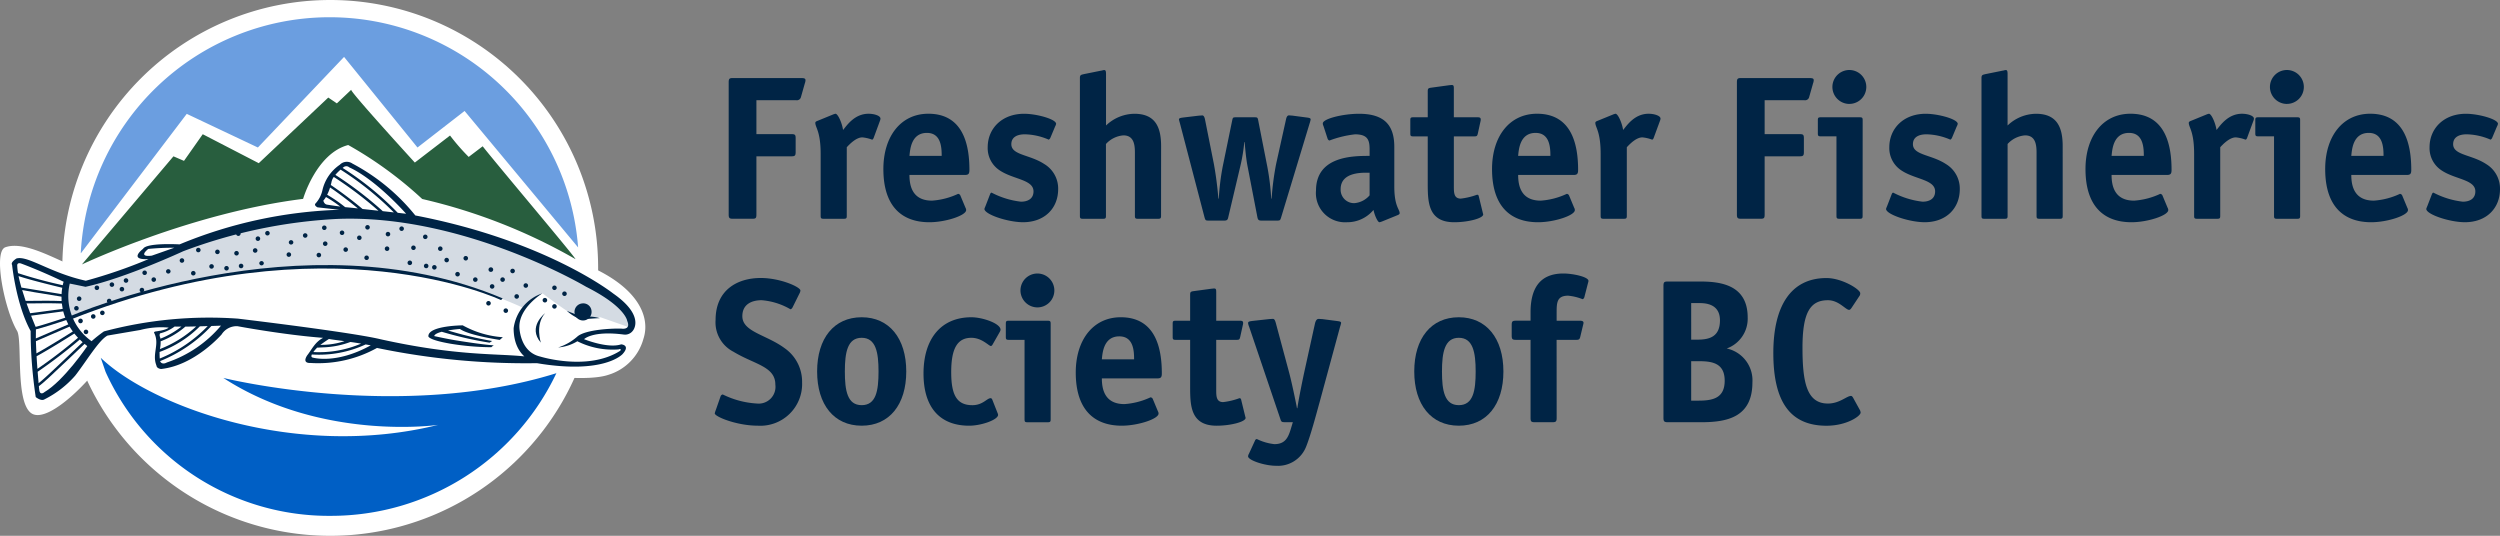 <svg id="Logo_main" xmlns="http://www.w3.org/2000/svg" xmlns:xlink="http://www.w3.org/1999/xlink" width="343.511" height="73.622" viewBox="0 0 343.511 73.622">
  <rect x="0" y="0" width="343.511" height="73.622" fill="#808080" stroke="none"/>
  <defs>
    <clipPath id="clip-path">
      <rect id="Rectangle_1" data-name="Rectangle 1" width="343.511" height="73.622" fill="none"/>
    </clipPath>
  </defs>
  <g id="Group_1" data-name="Group 1" clip-path="url(#clip-path)">
    <path id="Path_1" data-name="Path 1" d="M86.16,36.809A36.811,36.811,0,1,0,49.349,73.623,36.812,36.812,0,0,0,86.16,36.809" transform="translate(-3.974)" fill="#fff"/>
    <path id="Path_2" data-name="Path 2" d="M12.022,51.984C9.8,51.984,4,47.711.734,48.859c-1.712.607-.117,8.564,1.613,11.492.76,1.283-.277,9.641,1.916,11.285,2.417,1.812,9.471-5.642,11.084-9.07.513-1.095,23.6,1.305,59.456,3.933,0,0,6.071.8,8.767-.105a7.14,7.14,0,0,0,4.836-4.94c1.063-3.188-.908-7.555-8.868-10.577C74.97,49.138,54.279,46.44,45.6,47.04s-31.36,4.944-33.577,4.944" transform="translate(0 -14.884)" fill="#fff"/>
    <path id="Path_3" data-name="Path 3" d="M17.008,61.337c-.051.073-5.149-2.559-3.44-9.229l2.252.692a70.716,70.716,0,0,0,9.788-3.355,77.821,77.821,0,0,1,8.772-3.315,85.265,85.265,0,0,1,10.728-2.373,76.9,76.9,0,0,1,8.1-.542A63.275,63.275,0,0,1,63.69,44.546s6.187,1.609,10,2.9c0,0,3.751,1.459,7,3.038a43.726,43.726,0,0,1,8.458,4.935s2.373,2.191,1.542,3.588c0,0-.293.456-1.813.19,0,0-3.6-.149-5.063,1.142a10.211,10.211,0,0,0,5.334,1.1s1.059-.06.415.712c0,0-1.164,1.312-5.166,1.54a23.5,23.5,0,0,1-6.625-.627s-2.686.066-4.81.043a113.2,113.2,0,0,1-15.288-1.793s-5.959-1.269-9-1.645c0,0-9.52-1.144-11.227-1.456a54.281,54.281,0,0,0-11.333.04s-6.458,1.019-7.082,1.168a5.825,5.825,0,0,0-2.019,1.912" transform="translate(-4.19 -13.698)" fill="#fff"/>
    <path id="Path_4" data-name="Path 4" d="M13.8,57.43a9.4,9.4,0,0,1-.1-5.263s1.606.477,2.221.581A49.6,49.6,0,0,0,23.1,50.527s5.162-2.22,6.052-2.6a69.949,69.949,0,0,1,10.494-3.143,58.537,58.537,0,0,1,13.707-1.572,67.228,67.228,0,0,1,10.591,1.4,85.081,85.081,0,0,1,12.575,3.933s6.666,2.972,9.775,4.849c0,0,4.78,2.429,4.713,5.386l-4.268-1.49c-3.131.566-4.511-.82-4.511-.82C81.451,56.008,78.76,54,78.76,54a5.842,5.842,0,0,0-2.553,2.03A60.9,60.9,0,0,0,62.1,51.586a80.588,80.588,0,0,0-14.285-1.229,82.663,82.663,0,0,0-15.14,1.537A113.847,113.847,0,0,0,13.8,57.43" transform="translate(-4.231 -13.697)" fill="#d4dbe3"/>
    <path id="Path_5" data-name="Path 5" d="M40.584,21.369,52.426,8.921,62.513,21.369l6.472-5.021L84.586,35.1a34.245,34.245,0,0,0-68.341.784.387.387,0,0,1,.042-.016L30.81,16.746Z" transform="translate(-5.149 -1.101)" fill="#6b9ee0"/>
    <path id="Path_6" data-name="Path 6" d="M84.3,41.336c-.087-.352-10.581-12.753-12.755-15.508l-1.922,1.461a29.245,29.245,0,0,1-2.563-2.94l-4.837,3.716s-8.873-9.709-8.743-10L51.51,19.932l-1.181-.8-9.551,9.019-7.695-3.981-2.577,3.662-1.449-.625L16.479,42.064s14.9-7.078,30.392-9.01c0,0,1.815-6.246,6.2-7.4A53.388,53.388,0,0,1,63.238,33.07,77.081,77.081,0,0,1,84.3,41.336" transform="translate(-5.224 -5.728)" fill="#285e3e"/>
    <path id="Path_7" data-name="Path 7" d="M82.849,74.1c-21.479,6.689-45.742.643-45.742.643,13.559,8.775,29.527,6.45,29.527,6.45C47.087,86.04,27.2,78.626,20.264,71.973l.667,1.939A33.673,33.673,0,0,0,51.907,93.693,34.263,34.263,0,0,0,82.915,74" transform="translate(-6.423 -22.814)" fill="#005fc5"/>
    <path id="Path_8" data-name="Path 8" d="M15.519,56.428c-1.184.62-2.913,3.549-4.428,5.494a13.789,13.789,0,0,1-4.2,3.253c-.483.333-1.233-.3-1.233-.3a61.633,61.633,0,0,1-.7-9.075C2.962,52.167,2.41,46.72,2.41,46.72c-.256-.37.609-.887.609-.887C4.6,45.4,7.643,47.82,12.542,48.894a68.63,68.63,0,0,0,8.627-2.976c-2.888.164-.762-1.406-.762-1.406.463-.879,5.018-.615,5.018-.615A62.48,62.48,0,0,1,47.39,39.141l-3.011-.333s-.584-.279-.236-.574a3.961,3.961,0,0,0,.912-1.8,5.791,5.791,0,0,1,2.386-3.479,1.345,1.345,0,0,1,1.728-.164,27.689,27.689,0,0,1,8.645,7.131C75.86,43.4,84.99,50.636,84.99,50.636c4.525,3.148,2.7,5.145,2.7,5.145a1.326,1.326,0,0,1-1.2.51c-4.329-.574-5.489.631-5.489.631s3.246,1.327,5.1.711c0,0,1.324.085.2,1.328,0,0-2.46,2.828-11.751,1.263,0,0-3.229-.571-3.225-4.81a5.86,5.86,0,0,1,3.955-4.794s-3.184,1.936-3.167,4.6c0,0,.014,3.442,2.876,4.093,0,0,6.545,2.043,10.987-.8.016,0,.217-.367-.226-.186a10.8,10.8,0,0,1-5.671-1.119,5.958,5.958,0,0,1-2.636.852,7.367,7.367,0,0,0,2.676-1.534c1.17-.939,4.8-1.1,6.019-1.053,0,0,1.35.238.792-1.066,0,0-.23-1.963-5.655-4.691,0,0-16.812-9.988-34.166-9.318a69.855,69.855,0,0,0-21.184,4.442S17.973,48.531,12.5,49.728c0,0-1.934-.408-2.167-.443a7.57,7.57,0,0,0,3,7.915,18.833,18.833,0,0,1,1.7-1.346A56.15,56.15,0,0,1,33.446,54.1c10.613,1.285,17.471,2.309,19.583,2.831,10.5,2.33,15.891,1.938,19.82,2.361,1.8.192,1.7.928,1.7.928a100.385,100.385,0,0,1-22-2.093,16.637,16.637,0,0,1-9.167,2.063s-1.17.113-.425-1.042c.645-.816,1.061-1.821,2.189-2.409-5.342-.4-11.767-1.6-11.767-1.6A2.439,2.439,0,0,0,31.2,56.271s-3.655,4.242-8.311,4.749c0,0-.6-.042-.645-.48-.628-1.573.428-2.85-.259-4.373-.154-.289-.008-.22.1-.3,0,0,1.5-.171,1.837-.535a11.242,11.242,0,0,0-3.893.326Z" transform="translate(-0.749 -10.318)" fill="#002445"/>
    <path id="Path_9" data-name="Path 9" d="M117.909,62.054a1.175,1.175,0,1,1-1.233-1.02,1.131,1.131,0,0,1,1.233,1.02" transform="translate(-36.632 -19.346)" fill="#002445"/>
    <path id="Path_10" data-name="Path 10" d="M96.412,67.084A13.3,13.3,0,0,1,90.9,65.451s-4.679.028-4.721,1.468c0,0-.225.492,3.088,1.064a36.063,36.063,0,0,0,5.558.475Z" transform="translate(-27.318 -20.747)" fill="#002445"/>
    <path id="Path_11" data-name="Path 11" d="M13.985,60.389S46.068,46.306,73.5,57.9l-.217.238s-23.825-11.348-59.1,2.65Z" transform="translate(-4.433 -16.902)" fill="#002445"/>
    <path id="Path_12" data-name="Path 12" d="M114.03,62.538s1.376,1.268,2.351,1.144c0,0,1.433-.123,2.192-.137a5.95,5.95,0,0,0-2.429-.178Z" transform="translate(-36.145 -19.823)" fill="#002445"/>
    <path id="Path_13" data-name="Path 13" d="M33.143,49.83s-2.582.914-3.082,1.082c0,0-2,.329-.5-.918a34.636,34.636,0,0,1,3.583-.164" transform="translate(-9.193 -15.789)" fill="#fff"/>
    <path id="Path_14" data-name="Path 14" d="M35.667,65.695a11.212,11.212,0,0,1-3.4,2.02,4.034,4.034,0,0,1-.1,1.063,15.588,15.588,0,0,0,4.988-3.109c-.5.012-1.01.025-1.49.026" transform="translate(-10.197 -20.816)" fill="#fff"/>
    <path id="Path_15" data-name="Path 15" d="M34.171,65.693a5.522,5.522,0,0,1-2,.937.556.556,0,0,0,0,.5.967.967,0,0,1,.053.227,11.3,11.3,0,0,0,2.88-1.656c-.339,0-.657,0-.934-.01" transform="translate(-10.18 -20.823)" fill="#fff"/>
    <path id="Path_16" data-name="Path 16" d="M39.26,65.558a19.763,19.763,0,0,1-7.035,4.821.309.309,0,0,0,.107.193s.249.313.812,0a16.624,16.624,0,0,0,7.436-5.06s-.538.02-1.32.046" transform="translate(-10.215 -20.766)" fill="#fff"/>
    <path id="Path_17" data-name="Path 17" d="M38.714,65.6c-.335.014-.7.02-1.075.034A15.174,15.174,0,0,1,32.1,69.157c0,.235,0,.594.028.9A19.128,19.128,0,0,0,38.714,65.6" transform="translate(-10.174 -20.795)" fill="#fff"/>
    <path id="Path_18" data-name="Path 18" d="M69.6,69.023c-.53-.094-1.021-.168-1.467-.229a11.769,11.769,0,0,1-3.8.744l-.766.037v-.013a.693.693,0,0,0-.1.113,4.627,4.627,0,0,0-.43.505A14.8,14.8,0,0,0,69.6,69.023" transform="translate(-19.984 -21.806)" fill="#fff"/>
    <path id="Path_19" data-name="Path 19" d="M67.748,68.492c-1-.138-1.712-.214-2.122-.3,0,0-.676.434-1.184.821L64.763,69a10.217,10.217,0,0,0,2.985-.5" transform="translate(-20.427 -21.617)" fill="#fff"/>
    <path id="Path_20" data-name="Path 20" d="M70.1,69.291a15.3,15.3,0,0,1-7.39,1.382c-.085.186-.093.346.073.413,0,0,3.19,1,8.02-1.669-.245-.047-.471-.087-.7-.126" transform="translate(-19.861 -21.964)" fill="#fff"/>
    <path id="Path_21" data-name="Path 21" d="M65.823,38.72a19.7,19.7,0,0,1,2.466,1.7c.332.034.673.066,1,.095,0,0,.289.032.752.081-.976-.793-2.587-2.065-3.824-2.874a6.473,6.473,0,0,1-.4,1" transform="translate(-20.865 -11.958)" fill="#fff"/>
    <path id="Path_22" data-name="Path 22" d="M65.048,40.124s.083.5.52.56c0,0,.794.136,1.8.261a17.034,17.034,0,0,0-1.958-1.31,3.436,3.436,0,0,1-.36.489" transform="translate(-20.619 -12.564)" fill="#fff"/>
    <path id="Path_23" data-name="Path 23" d="M76.5,39.837l1.152.13s-4.125-4.687-7.812-6.375a.606.606,0,0,0-.812,0s-.04.028-.1.079A41.147,41.147,0,0,1,76.5,39.837" transform="translate(-21.849 -10.596)" fill="#fff"/>
    <path id="Path_24" data-name="Path 24" d="M66.648,36.278s-.031.166-.1.419a54.018,54.018,0,0,1,4.362,3.3c.622.069,1.392.154,2.185.239a51.693,51.693,0,0,0-6.136-4.642,1.7,1.7,0,0,0-.313.688" transform="translate(-21.095 -11.281)" fill="#fff"/>
    <path id="Path_25" data-name="Path 25" d="M68.183,34.127a6.608,6.608,0,0,0-.718.72,51.155,51.155,0,0,1,6.515,4.986c.523.057,1.045.117,1.518.17a42.02,42.02,0,0,0-7.314-5.876" transform="translate(-21.385 -10.818)" fill="#fff"/>
    <path id="Path_26" data-name="Path 26" d="M90.887,66.178s-.805.061-1.645.207a50.364,50.364,0,0,0,6.073,1.447l-.356.23a50.091,50.091,0,0,1-6.569-1.5c-.548.148-.986.342-1.037.594,0,0,1.958.436,3.207.622,0,0,3.458.578,5.435.687l.748-.723s-4.543-.627-5.857-1.565" transform="translate(-27.69 -20.977)" fill="#fff"/>
    <path id="Path_27" data-name="Path 27" d="M10.189,61.043c-1.489-.056-3.041-.032-4.1-.016H5.338c.168.475.337.934.5,1.35l4.469-.6q-.076-.376-.115-.732" transform="translate(-1.692 -19.338)" fill="#fff"/>
    <path id="Path_28" data-name="Path 28" d="M10.673,62.636l-4.418.593c.289.738.523,1.3.624,1.535.845-.2,3.23-.981,4.071-1.261a8.222,8.222,0,0,1-.277-.867" transform="translate(-1.983 -19.854)" fill="#fff"/>
    <path id="Path_29" data-name="Path 29" d="M11.386,64.385c-.835.279-3.3,1.083-4.164,1.282-.016.354-.018.776-.012,1.244l4.462-1.928c-.107-.2-.2-.4-.287-.6" transform="translate(-2.285 -20.409)" fill="#fff"/>
    <path id="Path_30" data-name="Path 30" d="M12.556,67.1c-.742.464-3.42,2.147-5.194,3.12.032.593.074,1.185.115,1.733a67.33,67.33,0,0,0,5.576-4.275c-.18-.194-.344-.386-.5-.578" transform="translate(-2.334 -21.268)" fill="#fff"/>
    <path id="Path_31" data-name="Path 31" d="M11.855,65.707l-4.628,2c.014.528.038,1.1.07,1.68,1.744-.966,4.25-2.539,5-3.016a7.951,7.951,0,0,1-.445-.666" transform="translate(-2.291 -20.828)" fill="#fff"/>
    <path id="Path_32" data-name="Path 32" d="M14.1,69.179l-1.95,1.852C9.442,73.6,8.435,74.555,7.818,74.99c.018.2.029.309.029.309.054,1.145.749.5.749.5,2.669-1.58,5.877-6.314,5.877-6.314-.129-.105-.253-.2-.372-.3" transform="translate(-2.478 -21.928)" fill="#fff"/>
    <path id="Path_33" data-name="Path 33" d="M13.758,68.671c-.135-.122-.267-.247-.39-.368a69.658,69.658,0,0,1-5.793,4.43c.048.627.095,1.169.129,1.569.627-.482,1.723-1.518,4.13-3.8Z" transform="translate(-2.401 -21.651)" fill="#fff"/>
    <path id="Path_34" data-name="Path 34" d="M9.843,55.5c-3.5-1.667-5.877-2.516-5.877-2.516-.584-.165-.5.334-.5.334a7.541,7.541,0,0,0,.109,1,62.663,62.663,0,0,0,6.142,1.654,4.762,4.762,0,0,1,.126-.475" transform="translate(-1.097 -16.785)" fill="#fff"/>
    <path id="Path_35" data-name="Path 35" d="M9.739,57.147c-3.711-.893-5.319-1.37-6.005-1.606.1.5.237,1.033.393,1.578l5.519.9a6.822,6.822,0,0,1,.093-.869" transform="translate(-1.184 -17.605)" fill="#fff"/>
    <path id="Path_36" data-name="Path 36" d="M9.879,59.852c-.012-.206-.018-.4-.016-.594-3.343-.542-4.789-.777-5.407-.91.149.5.311,1,.479,1.484l.865,0c1.055-.01,2.6-.036,4.079.025" transform="translate(-1.413 -18.495)" fill="#fff"/>
    <path id="Path_37" data-name="Path 37" d="M109.053,63.012s-2.46,1.876-.576,4.042c0,0-.824-2.453.576-4.042" transform="translate(-34.16 -19.974)" fill="#002445"/>
    <path id="Path_38" data-name="Path 38" d="M113.1,58.948a.312.312,0,1,0,.313-.315.31.31,0,0,0-.313.315" transform="translate(-35.849 -18.586)" fill="#002445"/>
    <path id="Path_39" data-name="Path 39" d="M111.086,57.75a.31.31,0,1,0,.621,0,.31.31,0,1,0-.621,0" transform="translate(-35.212 -18.206)" fill="#002445"/>
    <path id="Path_40" data-name="Path 40" d="M111.086,61.5a.31.31,0,1,0,.309-.313.314.314,0,0,0-.309.313" transform="translate(-35.212 -19.396)" fill="#002445"/>
    <path id="Path_41" data-name="Path 41" d="M109.159,60.221a.314.314,0,1,0,.627,0,.314.314,0,0,0-.627,0" transform="translate(-34.601 -18.99)" fill="#002445"/>
    <path id="Path_42" data-name="Path 42" d="M101.294,62.327a.313.313,0,1,0,.625,0,.313.313,0,0,0-.625,0" transform="translate(-32.108 -19.659)" fill="#002445"/>
    <path id="Path_43" data-name="Path 43" d="M97.817,60.867a.312.312,0,1,0,.314-.314.312.312,0,0,0-.314.314" transform="translate(-31.006 -19.194)" fill="#002445"/>
    <path id="Path_44" data-name="Path 44" d="M103.487,59.489a.313.313,0,1,0,.313-.309.312.312,0,0,0-.313.309" transform="translate(-32.804 -18.759)" fill="#002445"/>
    <path id="Path_45" data-name="Path 45" d="M105.319,57.294a.312.312,0,1,0,.311-.308.309.309,0,0,0-.311.308" transform="translate(-33.384 -18.064)" fill="#002445"/>
    <path id="Path_46" data-name="Path 46" d="M98.548,57.476a.312.312,0,1,0,.624,0,.312.312,0,1,0-.624,0" transform="translate(-31.238 -18.118)" fill="#002445"/>
    <path id="Path_47" data-name="Path 47" d="M100.655,56.106a.311.311,0,1,0,.623,0,.311.311,0,0,0-.623,0" transform="translate(-31.906 -17.687)" fill="#002445"/>
    <path id="Path_48" data-name="Path 48" d="M102.664,54.364a.313.313,0,1,0,.309-.309.311.311,0,0,0-.309.309" transform="translate(-32.543 -17.134)" fill="#002445"/>
    <path id="Path_49" data-name="Path 49" d="M95.165,56.106a.31.31,0,0,0,.309.314.317.317,0,0,0,.316-.314.313.313,0,0,0-.316-.309.307.307,0,0,0-.309.309" transform="translate(-30.166 -17.687)" fill="#002445"/>
    <path id="Path_50" data-name="Path 50" d="M98.276,54.095a.312.312,0,0,0,.311.311.314.314,0,1,0,0-.627.313.313,0,0,0-.311.316" transform="translate(-31.152 -17.047)" fill="#002445"/>
    <path id="Path_51" data-name="Path 51" d="M91.591,55.01A.313.313,0,1,0,91.9,54.7a.315.315,0,0,0-.313.313" transform="translate(-29.033 -17.338)" fill="#002445"/>
    <path id="Path_52" data-name="Path 52" d="M93.237,51.806a.313.313,0,1,0,.626,0,.313.313,0,1,0-.626,0" transform="translate(-29.554 -16.322)" fill="#002445"/>
    <path id="Path_53" data-name="Path 53" d="M89.4,52.173a.312.312,0,1,0,.311-.312.312.312,0,0,0-.311.312" transform="translate(-28.338 -16.439)" fill="#002445"/>
    <path id="Path_54" data-name="Path 54" d="M86.924,53.636a.312.312,0,1,0,.625,0,.312.312,0,0,0-.625,0" transform="translate(-27.553 -16.904)" fill="#002445"/>
    <path id="Path_55" data-name="Path 55" d="M88.117,49.882a.312.312,0,1,0,.313-.311.314.314,0,0,0-.313.311" transform="translate(-27.932 -15.713)" fill="#002445"/>
    <path id="Path_56" data-name="Path 56" d="M85.1,47.507a.311.311,0,1,0,.312-.318.313.313,0,0,0-.312.318" transform="translate(-26.975 -14.958)" fill="#002445"/>
    <path id="Path_57" data-name="Path 57" d="M82.72,49.7a.312.312,0,1,0,.624,0,.312.312,0,0,0-.624,0" transform="translate(-26.221 -15.656)" fill="#002445"/>
    <path id="Path_58" data-name="Path 58" d="M85.279,53.363a.312.312,0,1,0,.313-.314.312.312,0,0,0-.313.314" transform="translate(-27.032 -16.816)" fill="#002445"/>
    <path id="Path_59" data-name="Path 59" d="M81.986,52.723a.314.314,0,1,0,.314-.311.312.312,0,0,0-.314.311" transform="translate(-25.988 -16.614)" fill="#002445"/>
    <path id="Path_60" data-name="Path 60" d="M80.341,45.861a.312.312,0,0,0,.624,0,.312.312,0,1,0-.624,0" transform="translate(-25.467 -14.438)" fill="#002445"/>
    <path id="Path_61" data-name="Path 61" d="M77.594,46.956a.312.312,0,1,0,.314-.313.311.311,0,0,0-.314.313" transform="translate(-24.596 -14.785)" fill="#002445"/>
    <path id="Path_62" data-name="Path 62" d="M77.408,49.882a.313.313,0,1,0,.315-.311.315.315,0,0,0-.315.311" transform="translate(-24.537 -15.713)" fill="#002445"/>
    <path id="Path_63" data-name="Path 63" d="M73.478,45.581a.312.312,0,1,0,.311-.309.314.314,0,0,0-.311.309" transform="translate(-23.291 -14.35)" fill="#002445"/>
    <path id="Path_64" data-name="Path 64" d="M73.295,51.715a.311.311,0,1,0,.311-.315.313.313,0,0,0-.311.315" transform="translate(-23.233 -16.293)" fill="#002445"/>
    <path id="Path_65" data-name="Path 65" d="M71.833,47.687a.311.311,0,1,0,.311-.311.314.314,0,0,0-.311.311" transform="translate(-22.77 -15.017)" fill="#002445"/>
    <path id="Path_66" data-name="Path 66" d="M68.356,46.681a.311.311,0,1,0,.309-.311.308.308,0,0,0-.309.311" transform="translate(-21.668 -14.698)" fill="#002445"/>
    <path id="Path_67" data-name="Path 67" d="M64.784,45.674a.312.312,0,1,0,.313-.311.313.313,0,0,0-.313.311" transform="translate(-20.535 -14.379)" fill="#002445"/>
    <path id="Path_68" data-name="Path 68" d="M69.087,50.066a.312.312,0,1,0,.311-.311.314.314,0,0,0-.311.311" transform="translate(-21.899 -15.771)" fill="#002445"/>
    <path id="Path_69" data-name="Path 69" d="M64.968,48.879a.313.313,0,1,0,.313-.313.314.314,0,0,0-.313.313" transform="translate(-20.594 -15.395)" fill="#002445"/>
    <path id="Path_70" data-name="Path 70" d="M60.943,47.23a.312.312,0,0,0,.624,0,.312.312,0,1,0-.624,0" transform="translate(-19.318 -14.871)" fill="#002445"/>
    <path id="Path_71" data-name="Path 71" d="M63.686,51.165a.313.313,0,0,0,.626,0,.313.313,0,1,0-.626,0" transform="translate(-20.187 -16.119)" fill="#002445"/>
    <path id="Path_72" data-name="Path 72" d="M58.1,48.6a.312.312,0,1,0,.625,0,.313.313,0,0,0-.625,0" transform="translate(-18.418 -15.308)" fill="#002445"/>
    <path id="Path_73" data-name="Path 73" d="M57.65,51.077a.312.312,0,1,0,.311-.315.312.312,0,0,0-.311.315" transform="translate(-18.274 -16.091)" fill="#002445"/>
    <path id="Path_74" data-name="Path 74" d="M47.491,46.863a.313.313,0,1,0,.313-.315.313.313,0,0,0-.313.315" transform="translate(-15.054 -14.755)" fill="#002445"/>
    <path id="Path_75" data-name="Path 75" d="M51.426,47.869a.314.314,0,1,0,.314-.316.313.313,0,0,0-.314.316" transform="translate(-16.301 -15.073)" fill="#002445"/>
    <path id="Path_76" data-name="Path 76" d="M53.347,46.77a.312.312,0,1,0,.314-.311.316.316,0,0,0-.314.311" transform="translate(-16.91 -14.727)" fill="#002445"/>
    <path id="Path_77" data-name="Path 77" d="M52.158,52.812a.314.314,0,0,0,.627,0,.314.314,0,0,0-.627,0" transform="translate(-16.533 -16.642)" fill="#002445"/>
    <path id="Path_78" data-name="Path 78" d="M48.041,53.363a.313.313,0,0,0,.626,0,.313.313,0,1,0-.626,0" transform="translate(-15.228 -16.816)" fill="#002445"/>
    <path id="Path_79" data-name="Path 79" d="M45.115,53.821a.312.312,0,1,0,.311-.313.309.309,0,0,0-.311.313" transform="translate(-14.301 -16.961)" fill="#002445"/>
    <path id="Path_80" data-name="Path 80" d="M42.1,53.454a.312.312,0,0,0,.625,0,.312.312,0,1,0-.625,0" transform="translate(-13.344 -16.845)" fill="#002445"/>
    <path id="Path_81" data-name="Path 81" d="M47.124,50.8a.313.313,0,0,0,.626,0,.313.313,0,0,0-.626,0" transform="translate(-14.937 -16.004)" fill="#002445"/>
    <path id="Path_82" data-name="Path 82" d="M50.876,50.246a.313.313,0,1,0,.626,0,.313.313,0,1,0-.626,0" transform="translate(-16.127 -15.828)" fill="#002445"/>
    <path id="Path_83" data-name="Path 83" d="M43.283,50.526a.313.313,0,1,0,.311-.315.313.313,0,0,0-.311.315" transform="translate(-13.72 -15.916)" fill="#002445"/>
    <path id="Path_84" data-name="Path 84" d="M15.742,64.433a.312.312,0,0,0,.625,0,.313.313,0,1,0-.625,0" transform="translate(-4.99 -20.323)" fill="#002445"/>
    <path id="Path_85" data-name="Path 85" d="M16.84,66.627a.312.312,0,1,0,.314-.313.314.314,0,0,0-.314.313" transform="translate(-5.338 -21.02)" fill="#002445"/>
    <path id="Path_86" data-name="Path 86" d="M18.305,63.514a.312.312,0,1,0,.311-.307.311.311,0,0,0-.311.307" transform="translate(-5.802 -20.035)" fill="#002445"/>
    <path id="Path_87" data-name="Path 87" d="M20.134,62.789a.313.313,0,0,0,.626,0,.313.313,0,1,0-.626,0" transform="translate(-6.382 -19.802)" fill="#002445"/>
    <path id="Path_88" data-name="Path 88" d="M14.917,61.872a.313.313,0,0,0,.626,0,.313.313,0,1,0-.626,0" transform="translate(-4.728 -19.512)" fill="#002445"/>
    <path id="Path_89" data-name="Path 89" d="M15.467,59.947a.312.312,0,1,0,.314-.314.315.315,0,0,0-.314.314" transform="translate(-4.903 -18.903)" fill="#002445"/>
    <path id="Path_90" data-name="Path 90" d="M21.507,60.407a.312.312,0,1,0,.314-.315.316.316,0,0,0-.314.315" transform="translate(-6.817 -19.048)" fill="#002445"/>
    <path id="Path_91" data-name="Path 91" d="M19.036,57.75a.312.312,0,1,0,.311-.313.312.312,0,0,0-.311.313" transform="translate(-6.034 -18.206)" fill="#002445"/>
    <path id="Path_92" data-name="Path 92" d="M28.095,58.209a.312.312,0,1,0,.313-.314.313.313,0,0,0-.313.314" transform="translate(-8.906 -18.352)" fill="#002445"/>
    <path id="Path_93" data-name="Path 93" d="M22.055,57.113a.312.312,0,0,0,.624,0,.312.312,0,1,0-.624,0" transform="translate(-6.991 -18.004)" fill="#002445"/>
    <path id="Path_94" data-name="Path 94" d="M24.892,56.29a.313.313,0,1,0,.314-.316.312.312,0,0,0-.314.316" transform="translate(-7.89 -17.743)" fill="#002445"/>
    <path id="Path_95" data-name="Path 95" d="M28.644,54.732a.311.311,0,1,0,.311-.314.313.313,0,0,0-.311.314" transform="translate(-9.08 -17.25)" fill="#002445"/>
    <path id="Path_96" data-name="Path 96" d="M24.069,58.026a.312.312,0,1,0,.311-.311.314.314,0,0,0-.311.311" transform="translate(-7.629 -18.295)" fill="#002445"/>
    <path id="Path_97" data-name="Path 97" d="M30.473,56.106a.312.312,0,1,0,.624,0,.312.312,0,0,0-.624,0" transform="translate(-9.659 -17.687)" fill="#002445"/>
    <path id="Path_98" data-name="Path 98" d="M33.4,54.459a.313.313,0,0,0,.625,0,.312.312,0,1,0-.625,0" transform="translate(-10.587 -17.162)" fill="#002445"/>
    <path id="Path_99" data-name="Path 99" d="M36.145,52.266a.312.312,0,1,0,.314-.315.312.312,0,0,0-.314.315" transform="translate(-11.457 -16.468)" fill="#002445"/>
    <path id="Path_100" data-name="Path 100" d="M38.433,54.821a.312.312,0,1,0,.311-.313.313.313,0,0,0-.311.313" transform="translate(-12.183 -17.278)" fill="#002445"/>
    <path id="Path_101" data-name="Path 101" d="M39.439,50.16a.312.312,0,1,0,.313-.316.313.313,0,0,0-.313.316" transform="translate(-12.501 -15.8)" fill="#002445"/>
    <path id="Path_102" data-name="Path 102" d="M150.4,34.441c0,.506-.086.594-.566.594h-2.654c-.478,0-.59-.087-.59-.594V16.29c0-.506.112-.59.59-.59h9.257c.566,0,.707.056.707.311a1.316,1.316,0,0,1-.083.395l-.536,1.889a.575.575,0,0,1-.65.454H150.4v4.658h4.8c.508,0,.592.084.592.594v1.863c0,.508-.113.591-.592.591h-4.8Z" transform="translate(-46.466 -4.977)" fill="#002445"/>
    <path id="Path_103" data-name="Path 103" d="M168.343,36.916c0,.309-.054.4-.393.4h-2.8c-.339,0-.395-.087-.395-.4V28.393c0-3.1-.735-3.614-.735-4.263,0-.111.112-.2.257-.251L166.424,23a1.8,1.8,0,0,1,.368-.115c.335,0,.9,1.272,1.042,2.231.536-.65,1.582-2.231,3.5-2.231.819,0,1.636.286,1.636.652a.7.7,0,0,1-.054.281l-.874,2.372c-.03.084-.113.252-.227.252a5.33,5.33,0,0,0-1.327-.311c-.873,0-1.777.96-2.145,1.356Z" transform="translate(-51.993 -7.255)" fill="#002445"/>
    <path id="Path_104" data-name="Path 104" d="M189,35.816a.582.582,0,0,1,.084.309c0,.733-2.823,1.665-5.05,1.665-3.727,0-6.322-2.116-6.322-7.309,0-4.488,2.4-7.6,6.181-7.6,4.8,0,5.642,4.294,5.642,7.707,0,.535-.112.707-.65.707h-7.591c0,1.578.452,3.528,3.1,3.528a10.054,10.054,0,0,0,3.587-.934.377.377,0,0,1,.309.227Zm-3.276-7.141c0-1.156-.082-3.16-2.029-3.16-2.2,0-2.314,2.367-2.4,3.16Z" transform="translate(-56.332 -7.254)" fill="#002445"/>
    <path id="Path_105" data-name="Path 105" d="M207.1,26.192a.5.5,0,0,1-.227.251,8.651,8.651,0,0,0-3.273-.734c-1.074,0-1.863.395-1.863,1.355,0,1.524,2.539,1.412,4.542,2.739a3.925,3.925,0,0,1,1.892,3.442c0,2.6-1.835,4.543-4.826,4.543-2.088,0-5.307-1.072-5.307-1.833a2.731,2.731,0,0,1,.142-.368l.62-1.608c.057-.139.115-.255.227-.255a11.466,11.466,0,0,0,4.035,1.243c.931,0,1.721-.4,1.721-1.414,0-1.636-2.765-1.636-4.629-2.877a3.656,3.656,0,0,1-1.665-3.189c0-2.57,1.95-4.6,5-4.6,1.723,0,4.4.737,4.4,1.384a1.257,1.257,0,0,1-.139.368Z" transform="translate(-62.775 -7.254)" fill="#002445"/>
    <path id="Path_106" data-name="Path 106" d="M228.4,34.128c0,.309-.057.4-.4.4h-2.793c-.339,0-.4-.087-.4-.4V25.433c0-1.07-.141-2.367-1.579-2.367a3.621,3.621,0,0,0-2.4,1.186v9.876c0,.309-.054.4-.392.4H217.65c-.339,0-.4-.087-.4-.4V15.162c0-.422.2-.422.538-.51l2.369-.478c.085,0,.339-.084.4-.084.227,0,.281.112.281.59v7.03a5.722,5.722,0,0,1,3.9-1.611c2.992,0,3.669,2,3.669,4.461Z" transform="translate(-68.866 -4.466)" fill="#002445"/>
    <path id="Path_107" data-name="Path 107" d="M241.97,29.88a47.731,47.731,0,0,1,.62,4.769h.057a32.988,32.988,0,0,1,.538-4.4l1.3-6.322c.087-.424.111-.451.538-.451h2.512c.422,0,.45.027.534.451l1.243,6.322a33.622,33.622,0,0,1,.538,4.4h.054a39.065,39.065,0,0,1,.623-4.769l1.354-6.1c.056-.283.169-.566.395-.566.113,0,.367.029.45.029l1.921.253c.422.055.622.085.622.283a3.7,3.7,0,0,1-.141.533L251.2,37.278c-.115.363-.169.391-.538.391h-2.2c-.368,0-.45-.168-.508-.451l-1.384-7.167c-.169-.9-.31-2.373-.365-3.163h-.057a22.837,22.837,0,0,1-.508,3.163l-1.693,7.167c-.056.283-.141.451-.508.451h-2.2c-.368,0-.426-.028-.538-.391l-3.388-12.96c-.058-.2-.112-.392-.14-.533,0-.2.2-.227.62-.283l2.119-.253c.082,0,.365-.029.478-.029.2,0,.311.283.365.566Z" transform="translate(-75.18 -7.36)" fill="#002445"/>
    <path id="Path_108" data-name="Path 108" d="M273.832,37.679a1.81,1.81,0,0,1-.369.111c-.253,0-.678-.986-.819-1.693a4.685,4.685,0,0,1-3.669,1.693,4,4,0,0,1-4.231-4.347c0-4.769,5.136-4.769,7.365-4.769V27.8c0-1.267-.225-2.088-2-2.088a14.34,14.34,0,0,0-3.5.845c-.141,0-.253-.167-.283-.279l-.562-1.725a.731.731,0,0,1-.085-.339c0-.65,2.793-1.327,4.967-1.327,3.529,0,4.856,1.612,4.856,4.546v5.446c0,2.741.735,3.107.735,3.669,0,.115-.115.2-.257.257Zm-1.723-6.689c-.7,0-3.98-.227-3.98,2.257a1.843,1.843,0,0,0,1.864,1.922,3.075,3.075,0,0,0,2.116-1.076Z" transform="translate(-83.919 -7.254)" fill="#002445"/>
    <path id="Path_109" data-name="Path 109" d="M293.674,34.66c.028.141.055.141.055.225,0,.535-2.059,1.072-3.98,1.072-3.64,0-3.64-2.849-3.64-5.446v-6.35h-2c-.341,0-.395-.085-.395-.4V21.929c0-.311.054-.393.395-.393h2V17.979c0-.368.058-.452.454-.508l2.482-.339c.084,0,.2-.029.365-.029.257,0,.285.141.285.48v3.953h3.215c.257,0,.48,0,.48.309a.845.845,0,0,1-.026.223L293,23.734c-.087.4-.169.426-.51.426h-2.793v6.83c0,.9,0,1.72.958,1.72a9.742,9.742,0,0,0,2.231-.535.214.214,0,0,1,.225.171Z" transform="translate(-89.931 -5.421)" fill="#002445"/>
    <path id="Path_110" data-name="Path 110" d="M311.449,35.816a.554.554,0,0,1,.085.309c0,.733-2.823,1.665-5.054,1.665-3.724,0-6.322-2.116-6.322-7.309,0-4.488,2.4-7.6,6.182-7.6,4.8,0,5.644,4.294,5.644,7.707,0,.535-.111.707-.647.707h-7.591c0,1.578.45,3.528,3.1,3.528a10,10,0,0,0,3.582-.934.379.379,0,0,1,.314.227Zm-3.273-7.141c0-1.156-.087-3.16-2.034-3.16-2.2,0-2.314,2.367-2.4,3.16Z" transform="translate(-95.145 -7.254)" fill="#002445"/>
    <path id="Path_111" data-name="Path 111" d="M325.265,36.916c0,.309-.057.4-.4.4h-2.795c-.338,0-.4-.087-.4-.4V28.393c0-3.1-.731-3.614-.731-4.263,0-.111.111-.2.253-.251L323.344,23a1.916,1.916,0,0,1,.368-.115c.339,0,.9,1.272,1.046,2.231.535-.65,1.578-2.231,3.5-2.231.817,0,1.635.286,1.635.652a.69.69,0,0,1-.057.281l-.873,2.372c-.028.084-.113.252-.227.252a5.288,5.288,0,0,0-1.326-.311c-.875,0-1.777.96-2.144,1.356Z" transform="translate(-101.734 -7.255)" fill="#002445"/>
    <path id="Path_112" data-name="Path 112" d="M353.229,34.441c0,.506-.086.594-.566.594h-2.654c-.48,0-.591-.087-.591-.594V16.29c0-.506.111-.59.591-.59h9.257c.566,0,.707.056.707.311a1.321,1.321,0,0,1-.084.395l-.538,1.889a.573.573,0,0,1-.647.454h-5.476v4.658h4.8c.51,0,.592.084.592.594v1.863c0,.508-.111.591-.592.591h-4.8Z" transform="translate(-110.759 -4.977)" fill="#002445"/>
    <path id="Path_113" data-name="Path 113" d="M371.851,34.128c0,.309-.056.4-.4.4h-2.793c-.339,0-.4-.087-.4-.4V23.2H366.1c-.34,0-.4-.085-.4-.4V20.974c0-.311.056-.393.4-.393h5.359c.34,0,.4.082.4.393Zm-1.805-15.381A2.338,2.338,0,0,1,367.7,16.4a2.329,2.329,0,1,1,2.343,2.343" transform="translate(-115.92 -4.466)" fill="#002445"/>
    <path id="Path_114" data-name="Path 114" d="M388.479,26.192a.517.517,0,0,1-.228.251,8.646,8.646,0,0,0-3.272-.734c-1.072,0-1.865.395-1.865,1.355,0,1.524,2.542,1.412,4.546,2.739a3.929,3.929,0,0,1,1.892,3.442c0,2.6-1.834,4.543-4.826,4.543-2.091,0-5.307-1.072-5.307-1.833a2.817,2.817,0,0,1,.141-.368l.62-1.608c.057-.139.112-.255.227-.255a11.472,11.472,0,0,0,4.034,1.243c.934,0,1.723-.4,1.723-1.414,0-1.636-2.765-1.636-4.629-2.877a3.658,3.658,0,0,1-1.666-3.189c0-2.57,1.949-4.6,5-4.6,1.721,0,4.4.737,4.4,1.384a1.161,1.161,0,0,1-.141.368Z" transform="translate(-120.269 -7.254)" fill="#002445"/>
    <path id="Path_115" data-name="Path 115" d="M409.785,34.128c0,.309-.058.4-.4.4h-2.793c-.339,0-.4-.087-.4-.4V25.433c0-1.07-.14-2.367-1.58-2.367a3.617,3.617,0,0,0-2.4,1.186v9.876c0,.309-.056.4-.4.4h-2.794c-.338,0-.392-.087-.392-.4V15.162c0-.422.2-.422.533-.51l2.371-.478c.087,0,.339-.084.4-.084.225,0,.281.112.281.59v7.03a5.718,5.718,0,0,1,3.9-1.611c2.992,0,3.671,2,3.671,4.461Z" transform="translate(-126.36 -4.466)" fill="#002445"/>
    <path id="Path_116" data-name="Path 116" d="M430.832,35.816a.564.564,0,0,1,.084.309c0,.733-2.823,1.665-5.05,1.665-3.727,0-6.322-2.116-6.322-7.309,0-4.488,2.4-7.6,6.181-7.6,4.8,0,5.645,4.294,5.645,7.707,0,.535-.115.707-.651.707h-7.592c0,1.578.451,3.528,3.1,3.528a10.058,10.058,0,0,0,3.585-.934.38.38,0,0,1,.311.227Zm-3.274-7.141c0-1.156-.084-3.16-2.031-3.16-2.2,0-2.314,2.367-2.4,3.16Z" transform="translate(-132.988 -7.254)" fill="#002445"/>
    <path id="Path_117" data-name="Path 117" d="M444.645,36.916c0,.309-.056.4-.394.4h-2.8c-.335,0-.393-.087-.393-.4V28.393c0-3.1-.734-3.614-.734-4.263,0-.111.115-.2.255-.251L442.726,23a1.8,1.8,0,0,1,.368-.115c.339,0,.9,1.272,1.043,2.231.535-.65,1.581-2.231,3.5-2.231.816,0,1.635.286,1.635.652a.72.72,0,0,1-.054.281l-.876,2.372c-.028.084-.112.252-.227.252a5.245,5.245,0,0,0-1.326-.311c-.874,0-1.777.96-2.144,1.356Z" transform="translate(-139.576 -7.255)" fill="#002445"/>
    <path id="Path_118" data-name="Path 118" d="M459.869,34.128c0,.309-.057.4-.4.4h-2.794c-.338,0-.393-.087-.393-.4V23.2h-2.173c-.338,0-.4-.085-.4-.4V20.974c0-.311.058-.393.4-.393h5.36c.34,0,.4.082.4.393Zm-1.807-15.381A2.338,2.338,0,0,1,455.72,16.4a2.329,2.329,0,1,1,2.343,2.343" transform="translate(-143.82 -4.466)" fill="#002445"/>
    <path id="Path_119" data-name="Path 119" d="M479.054,35.816a.554.554,0,0,1,.085.309c0,.733-2.821,1.665-5.052,1.665-3.725,0-6.322-2.116-6.322-7.309,0-4.488,2.4-7.6,6.181-7.6,4.8,0,5.646,4.294,5.646,7.707,0,.535-.114.707-.65.707h-7.591c0,1.578.45,3.528,3.1,3.528a10.052,10.052,0,0,0,3.585-.934.379.379,0,0,1,.311.227Zm-3.273-7.141c0-1.156-.084-3.16-2.034-3.16-2.2,0-2.313,2.367-2.4,3.16Z" transform="translate(-148.273 -7.254)" fill="#002445"/>
    <path id="Path_120" data-name="Path 120" d="M497.155,26.192a.509.509,0,0,1-.223.251,8.707,8.707,0,0,0-3.276-.734c-1.072,0-1.865.395-1.865,1.355,0,1.524,2.542,1.412,4.546,2.739a3.929,3.929,0,0,1,1.892,3.442c0,2.6-1.835,4.543-4.826,4.543-2.09,0-5.306-1.072-5.306-1.833a3,3,0,0,1,.14-.368l.62-1.608c.057-.139.113-.255.227-.255a11.494,11.494,0,0,0,4.034,1.243c.934,0,1.723-.4,1.723-1.414,0-1.636-2.765-1.636-4.627-2.877a3.657,3.657,0,0,1-1.665-3.189c0-2.57,1.947-4.6,5-4.6,1.723,0,4.4.737,4.4,1.384a1.167,1.167,0,0,1-.139.368Z" transform="translate(-154.718 -7.254)" fill="#002445"/>
    <path id="Path_121" data-name="Path 121" d="M154.5,59.937c-.084.169-.2.284-.311.284a9.3,9.3,0,0,0-3.95-1.242c-1.3,0-2.654.507-2.654,2.2,0,2.144,3.3,2.54,5.785,4.372a5.621,5.621,0,0,1,2.426,4.714,5.738,5.738,0,0,1-6.1,5.954c-2.88,0-5.9-1.24-5.9-1.689a2.327,2.327,0,0,1,.14-.454l.65-1.864a.383.383,0,0,1,.311-.282,12.092,12.092,0,0,0,4.685,1.245,2.309,2.309,0,0,0,2.538-2.6c0-2.512-2.877-2.766-5.757-4.515a4.531,4.531,0,0,1-2.454-4.375c0-4.065,2.934-5.759,6.211-5.759,2.677,0,5.446,1.242,5.446,1.722a1.007,1.007,0,0,1-.141.423Z" transform="translate(-45.584 -17.729)" fill="#002445"/>
    <path id="Path_122" data-name="Path 122" d="M170.505,78.723c-3.809,0-6.123-2.9-6.123-7.45s2.315-7.45,6.123-7.45c3.785,0,6.125,2.9,6.125,7.45s-2.314,7.45-6.125,7.45m2.315-7.45c0-2.623-.365-4.627-2.315-4.627s-2.313,2-2.313,4.627.339,4.629,2.313,4.629,2.315-1.976,2.315-4.629" transform="translate(-52.106 -20.231)" fill="#002445"/>
    <path id="Path_123" data-name="Path 123" d="M195.947,76.947a1.089,1.089,0,0,1,.087.283c0,.678-2.289,1.494-3.979,1.494-3.924,0-6.269-2.4-6.269-7.168s2.4-7.732,6.58-7.732c1.524,0,4.007.846,4.007,1.723a.879.879,0,0,1-.087.253l-1.044,1.833c-.056.059-.112.141-.2.141-.284,0-1.216-1.127-2.681-1.127-1.923,0-2.769,1.467-2.769,4.714,0,3.1.735,4.543,2.908,4.543,1.439,0,2-.961,2.512-.961.084,0,.141.057.2.141Z" transform="translate(-58.891 -20.231)" fill="#002445"/>
    <path id="Path_124" data-name="Path 124" d="M208.51,75.061c0,.311-.057.4-.4.4h-2.793c-.339,0-.395-.084-.395-.4V64.137h-2.173c-.339,0-.4-.083-.4-.393V61.911c0-.311.057-.4.4-.4h5.361c.339,0,.4.088.4.4Zm-1.805-15.382a2.339,2.339,0,0,1-2.344-2.343,2.328,2.328,0,1,1,2.344,2.343" transform="translate(-64.144 -17.441)" fill="#002445"/>
    <path id="Path_125" data-name="Path 125" d="M227.7,76.749a.576.576,0,0,1,.086.309c0,.736-2.823,1.665-5.054,1.665-3.724,0-6.323-2.116-6.323-7.308,0-4.489,2.4-7.592,6.183-7.592,4.8,0,5.644,4.29,5.644,7.705,0,.534-.112.7-.65.7h-7.59c0,1.582.45,3.528,3.1,3.528a10.086,10.086,0,0,0,3.586-.931.377.377,0,0,1,.311.224Zm-3.274-7.141c0-1.155-.082-3.159-2.032-3.159-2.2,0-2.315,2.371-2.4,3.159Z" transform="translate(-68.596 -20.231)" fill="#002445"/>
    <path id="Path_126" data-name="Path 126" d="M245.875,75.593c.028.141.056.141.056.227,0,.536-2.06,1.07-3.979,1.07-3.641,0-3.641-2.848-3.641-5.445V65.093h-2c-.339,0-.4-.083-.4-.393V62.866c0-.311.057-.4.4-.4h2V58.912c0-.365.054-.452.451-.508l2.483-.337c.084,0,.2-.03.368-.03.251,0,.281.143.281.482v3.948h3.219c.251,0,.478,0,.478.311a.8.8,0,0,1-.028.227l-.368,1.667c-.082.393-.169.421-.508.421h-2.793v6.831c0,.9,0,1.723.958,1.723a9.674,9.674,0,0,0,2.231-.538.217.217,0,0,1,.227.171Z" transform="translate(-74.78 -18.397)" fill="#002445"/>
    <path id="Path_127" data-name="Path 127" d="M260.28,64.747c.084-.311.223-.591.48-.591.112,0,.422.024.508.024l1.976.257c.421.058.619.083.619.281a3.459,3.459,0,0,1-.141.51l-2.765,10.189c-.508,1.835-1.27,4.715-1.892,6.265a4.15,4.15,0,0,1-4.148,2.654c-1.554,0-3.839-.76-3.839-1.3a.837.837,0,0,1,.112-.339l.846-1.834a.289.289,0,0,1,.255-.2,7.178,7.178,0,0,0,2.4.7c1.47,0,1.892-.875,2.259-2.087l.281-.932h-1.186c-.366,0-.422-.112-.507-.367l-4.319-12.757a2.073,2.073,0,0,1-.14-.479c0-.227.2-.253.62-.311l2.343-.257c.086,0,.4-.024.454-.024.223,0,.311.281.393.561l1.835,6.833c.339,1.267.9,3.923,1.074,4.882h.055c.14-1.1.818-4.377.932-4.882Z" transform="translate(-79.588 -20.336)" fill="#002445"/>
    <path id="Path_128" data-name="Path 128" d="M290.633,78.723c-3.808,0-6.123-2.9-6.123-7.45s2.315-7.45,6.123-7.45c3.785,0,6.127,2.9,6.127,7.45s-2.315,7.45-6.127,7.45m2.315-7.45c0-2.623-.368-4.627-2.315-4.627s-2.314,2-2.314,4.627.339,4.629,2.314,4.629,2.315-1.976,2.315-4.629" transform="translate(-90.185 -20.231)" fill="#002445"/>
    <path id="Path_129" data-name="Path 129" d="M310.288,74.863c0,.508-.115.592-.594.592h-2.4c-.482,0-.593-.084-.593-.592V64.137h-2c-.48,0-.591-.083-.591-.591V62.1c0-.505.111-.594.591-.594h2V60.356c0-3.1,1.127-5.335,4.515-5.335,1.269,0,3.442.451,3.442,1.017a.881.881,0,0,1-.054.253l-.508,1.977c-.03.112-.143.281-.257.281a7.075,7.075,0,0,0-1.974-.48c-1.526,0-1.58.932-1.58,2.287v1.155H313.5c.256,0,.479.06.479.283a1.066,1.066,0,0,1-.054.283l-.4,1.667c-.084.365-.253.393-.538.393h-2.707Z" transform="translate(-96.396 -17.441)" fill="#002445"/>
    <path id="Path_130" data-name="Path 130" d="M339.639,56.632c2.74,0,6.577.393,6.577,4.941a4.355,4.355,0,0,1-2.88,4.262,4.478,4.478,0,0,1,3.53,4.655c0,4.715-3.36,5.476-7,5.476h-4.629c-.478,0-.594-.112-.594-.592V57.225c0-.507.115-.593.594-.593Zm-.31,7.988c1.665,0,3.077-.422,3.077-2.653,0-1.778-1.213-2.369-2.767-2.369h-1.186V64.62ZM339.47,73c1.949,0,3.585-.339,3.585-2.735,0-2.373-1.636-2.684-3.528-2.684h-1.075V73Z" transform="translate(-106.076 -17.951)" fill="#002445"/>
    <path id="Path_131" data-name="Path 131" d="M368.6,74a.9.9,0,0,1,.141.421c0,.479-1.919,1.805-4.685,1.805-4.94,0-7.31-3.215-7.31-9.992,0-6.49,2.427-10.3,7.31-10.3,2.117,0,4.631,1.552,4.631,2.089a.616.616,0,0,1-.141.423L367.5,60.023c-.114.171-.227.283-.339.283-.481,0-1.412-1.326-2.908-1.326-2.427,0-3.5,1.665-3.5,6.519,0,4.8.593,7.678,3.5,7.678,1.581,0,2.6-1.047,3.161-1.047.115,0,.2.084.311.283Z" transform="translate(-113.083 -17.729)" fill="#002445"/>
  </g>
</svg>
